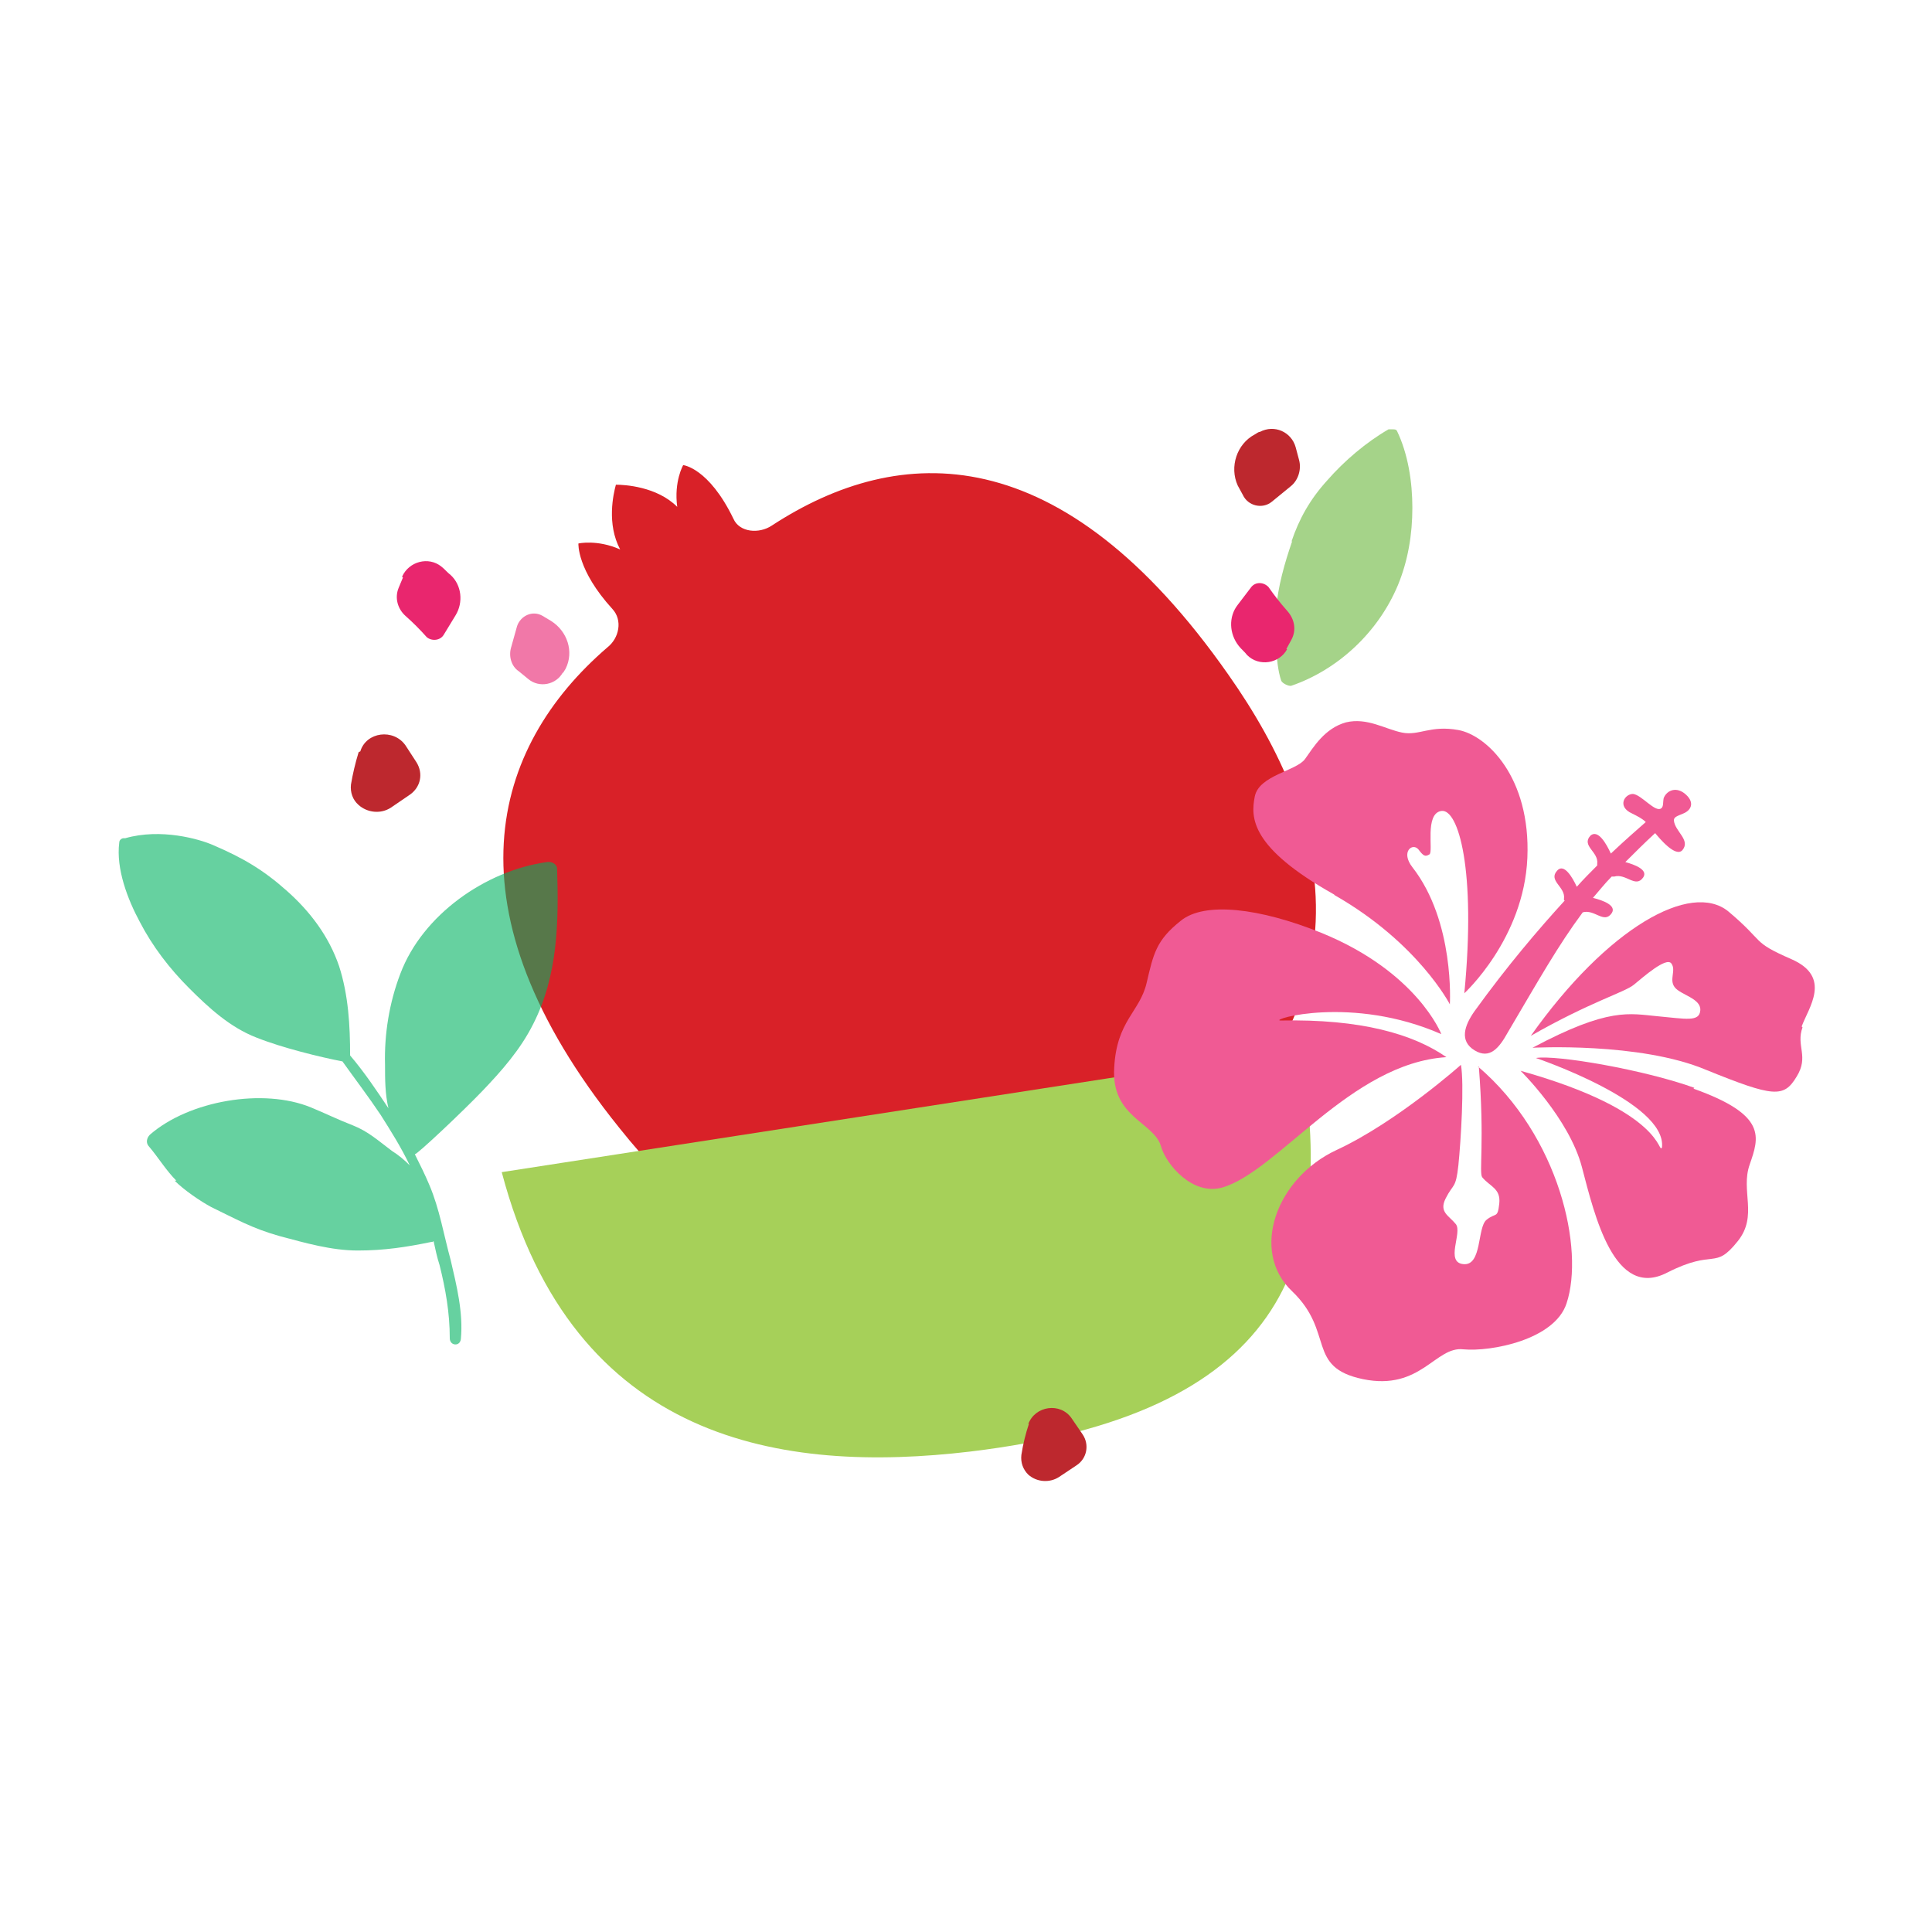<?xml version="1.0" encoding="UTF-8"?>
<svg xmlns="http://www.w3.org/2000/svg" version="1.1" viewBox="0 0 226.8 226.8">
  <!-- Generator: Adobe Illustrator 29.0.1, SVG Export Plug-In . SVG Version: 2.1.0 Build 192)  -->
  <defs>
    <style>
      .st0 {
        fill: #f178a8;
      }

      .st1 {
        fill: #9cce7c;
        opacity: .9;
      }

      .st1, .st2, .st3 {
        isolation: isolate;
      }

      .st4 {
        fill: #f05a94;
      }

      .st5 {
        fill: #d92128;
      }

      .st6 {
        opacity: .6;
      }

      .st7 {
        fill: #00b260;
      }

      .st3 {
        fill: #a6d059;
        mix-blend-mode: multiply;
      }

      .st8 {
        fill: #bd282e;
      }

      .st9 {
        fill: #e9266e;
      }
    </style>
  </defs>
  <g class="st2">
    <g id="Layer_1">
      <path class="st5" d="M72.7,132.4c13.1,16.4,32.7,29.3,61.4,7.9,28.7-21.4,22.2-43.9,10.1-61.1-19.6-28-38.6-27.3-53.6-17.5-1.5,1-3.8.8-4.5-.8-2.9-6-5.9-6.3-5.9-6.3,0,0-1.1,1.9-.7,4.9-2.4-2.4-6.2-2.6-7.2-2.6-.3,1.1-1.1,4.6.5,7.6-2.7-1.2-4.9-.7-4.9-.7,0,0-.2,3.1,4,7.7,1.2,1.3.8,3.4-.6,4.5-13.6,11.7-19.3,30.7,1.4,56.4Z"/>
      <path class="st1" d="M151.6,63.6c.9-2.7,2.2-5,4.2-7.2,2-2.3,4.6-4.5,7.2-6,.2,0,.4,0,.5,0,.2,0,.4,0,.5.2,1.3,2.7,1.8,6,1.8,9,0,3.1-.5,6.2-1.7,9.1-2.3,5.5-7,9.9-12.5,11.8-.3.1-1.1-.3-1.2-.6-.4-1.2-.5-2.6-.6-3.8-.1-1.5-.1-3,0-4.5.2-2.7,1-5.5,1.9-8.1h0Z"/>
      <path class="st3" d="M152.6,123.1c4.6,25.4-2.2,42.9-38.7,47.3-22,2.6-46.6-1-55-32.8l93.7-14.5Z"/>
      <path class="st9" d="M151,76.2l.6-1.1c.6-1.1.4-2.4-.5-3.4-.8-.9-1.5-1.8-2.2-2.8,0,0,0,0,0,0h0c-.6-.6-1.5-.6-2,0l-1.6,2.1c-1.1,1.4-1,3.4.1,4.8.3.4.7.7,1,1.1,1.4,1.4,3.8,1,4.7-.7h0Z"/>
      <path class="st9" d="M47.3,67.8l-.5,1.2c-.5,1.2-.1,2.5.8,3.3.9.8,1.7,1.6,2.5,2.5,0,0,0,0,0,0h0c.6.5,1.6.4,2-.3l1.4-2.3c.9-1.5.7-3.5-.6-4.7-.4-.3-.7-.7-1.1-1-1.5-1.2-3.8-.6-4.6,1.2h0Z"/>
      <path class="st8" d="M42.1,88.3c-.4,1.3-.7,2.6-.9,3.8-.1.9.2,1.8.9,2.4h0c1,.9,2.6,1.1,3.8.3l2.2-1.5c1.3-.9,1.6-2.5.8-3.8l-1.3-2c-1.4-2-4.6-1.6-5.3.7Z"/>
      <path class="st8" d="M145.3,57l.6,1.1c.6,1.3,2.3,1.7,3.4.8l2.2-1.8c.9-.7,1.3-2,1-3.1l-.4-1.5c-.5-1.8-2.5-2.7-4.2-1.8-.2,0-.4.2-.6.3-2.1,1.1-3,3.8-2,6h0Z"/>
      <path class="st8" d="M120.8,167.1c-.4,1.2-.7,2.4-.9,3.7-.1.9.2,1.7.8,2.3h0c1,.9,2.5,1,3.6.3l2.1-1.4c1.2-.8,1.5-2.4.7-3.6l-1.3-1.9c-1.3-1.9-4.3-1.5-5.1.7h0Z"/>
      <g>
        <path class="st4" d="M156.7,105.1c9.8,5.6,13.5,12.8,13.5,12.8,0,0,.6-9.7-4.4-16.1-1.4-1.8,0-2.9.7-2.1.6.8.8.9,1.3.6.5-.3-.6-4.8,1.4-5.1s4.1,6.9,2.7,21.4c0,0,7-6.4,7.4-15.9s-4.8-14.4-8.1-15-4.6.7-6.6.3c-2-.4-4.1-1.8-6.6-1.2-2.5.7-3.8,2.9-4.8,4.3-1,1.4-5.4,1.9-5.9,4.4s-.5,6,9.3,11.5h0Z"/>
        <path class="st4" d="M169.8,124.1c-3.9-2.7-10-4.5-19.5-4.3-1.3-.1,8.4-3,18.9,1.6,0,0-2.8-7.3-14.1-11.9-7.2-2.9-13.7-3.7-16.5-1.4-2.9,2.3-3.2,3.9-4,7.3-.8,3.4-3.5,4.4-3.8,9.9-.4,5.9,4.7,6.4,5.5,9.3.6,2.1,3.7,5.8,7.2,4.8,6.5-1.9,15.1-14.6,26.3-15.3h0Z"/>
        <path class="st4" d="M173.6,125.2c.7,8.8,0,12.5.4,13,.9,1.1,2.2,1.3,2,3.1-.2,1.8-.4,1-1.5,1.9-1.1.9-.5,5.4-2.7,5.2-2.2-.2-.1-3.7-.9-4.7-.8-1-2-1.4-1.2-3,.9-1.8,1.2-1.1,1.5-3.9.3-2.9.7-9.6.3-11.8,0,0-7.5,6.7-14.6,10s-10.2,11.9-5.2,16.6c5,4.8,1.6,8.9,8.3,10.3,6.8,1.4,8.5-3.9,11.8-3.5,3.2.3,10.7-1.1,12.1-5.4,2.1-6.3-.8-19.6-10.4-27.8h0Z"/>
        <path class="st4" d="M198.9,127.7c-5.8-2.1-16.2-3.9-18.6-3.5,0,0,15.4,5.2,14.8,10.5-.5.9.5-4.2-16.6-9,0,0,5.7,5.6,7.2,11.3s3.8,15.6,10,12.4c5.7-2.9,5.5-.2,8.3-3.7,2.4-3,.3-5.9,1.4-9,1.1-3.2,2.1-5.8-6.6-8.9h0Z"/>
        <path class="st4" d="M211.5,120.5c.8-2.2,3.6-5.8-1.2-7.9s-3-1.9-7.4-5.6c-4.4-3.6-14.2,1.9-23.2,14.6,7-4,11-5.1,12.1-6,1.1-.9,3.8-3.3,4.4-2.5s-.3,1.9.4,2.8c.7.9,3.1,1.3,3,2.7s-1.7,1-5,.7c-3.3-.3-5.7-1.1-14.7,3.7,0,0,12.6-.7,20.4,2.6,7.9,3.2,9.1,3.3,10.6.8,1.5-2.4-.1-3.6.7-5.8h0Z"/>
        <path class="st4" d="M183.7,105.7c-3.1,3.4-6.7,7.6-10.6,13-1.2,1.7-1.8,3.5,0,4.6,1.8,1.1,2.9-.3,3.9-2.1,3.6-6.1,5.9-10.2,8.8-14.1h0c1.4-.4,2.5,1.4,3.4.1.6-.9-1-1.5-2.2-1.8.7-.8,1.4-1.7,2.2-2.5,0,0,.2,0,.3,0,1.4-.4,2.5,1.4,3.4.1.6-.9-1-1.5-2.1-1.8,1.1-1.1,2.2-2.2,3.5-3.4.5.6,2.4,2.9,3.2,2,1-1.2-.9-2.2-1-3.5,0-.4.4-.5,1.1-.8,1-.4,1.4-1.4.1-2.4-1.1-.8-2.1-.2-2.4.6-.1.5,0,1-.3,1.2-.7.5-2.3-1.6-3.3-1.7-1,0-1.9,1.5-.1,2.3.6.3,1.2.6,1.6,1-.9.8-2.3,2-4.1,3.7-.5-1.1-1.5-2.9-2.4-2.1-1.1,1.2,1,1.9.8,3.3v.2c-.8.8-1.6,1.6-2.4,2.5-.5-1.1-1.5-2.8-2.3-1.9-1.1,1.2,1,1.9.8,3.3v.2h0Z"/>
      </g>
      <path class="st0" d="M66.1,79.1c0-.2.2-.4.3-.6,1-2,.2-4.4-1.7-5.6l-1-.6c-1.2-.7-2.6,0-3,1.2l-.7,2.5c-.3,1,0,2.2.9,2.8l1.1.9c1.3,1.1,3.3.7,4.1-.8h0Z"/>
      <g class="st6">
        <path class="st7" d="M20.5,138.6c1.1,1.1,3,2.4,4.3,3.1,2.9,1.4,4.8,2.5,8,3.4,3,.8,6.1,1.7,9.2,1.7s5.7-.4,8.6-1c.1,0,.2,0,.3-.1.2.9.4,1.9.7,2.8.7,2.8,1.2,5.6,1.2,8.6,0,.9,1.2,1,1.3.1.3-3.1-.5-6.3-1.2-9.3-.8-2.9-1.3-6-2.5-8.8-.5-1.2-1.1-2.4-1.7-3.6.3,0,5.6-5,7.9-7.4,2.3-2.4,4.5-4.9,6-7.9,2.9-5.7,3-12,2.8-18.2,0-.6-.7-.9-1.2-.8-7.2,1-14.6,6.2-17.2,13.1-1.3,3.4-1.9,7.1-1.8,10.7,0,1.7,0,3.4.4,5.1-1.4-2.1-2.8-4.2-4.5-6.2,0-3.5-.2-7.1-1.3-10.5-1.2-3.5-3.4-6.4-6.1-8.8-2.8-2.5-5.2-3.9-8.7-5.4-1.6-.7-6.1-2-10.3-.8,0,0-.1,0-.2,0-.2,0-.5.2-.5.5-.4,3.1,1,6.7,2.4,9.3,1.5,2.9,3.5,5.5,5.8,7.8,2.3,2.3,4.8,4.6,7.9,5.8,3,1.2,7.5,2.3,10.1,2.8h0c1.5,2.1,3.1,4.2,4.5,6.3,1.2,1.9,2.4,3.8,3.4,5.9-.6-.6-1.3-1.2-2.1-1.7-1.6-1.2-2.8-2.3-4.6-3-1.8-.7-3.2-1.4-4.9-2.1-5.6-2.3-14.3-.8-18.9,3.2-.4.4-.5,1-.1,1.4,1.1,1.3,2,2.8,3.2,4h0Z"/>
      </g>
    </g>
  </g>
</svg>